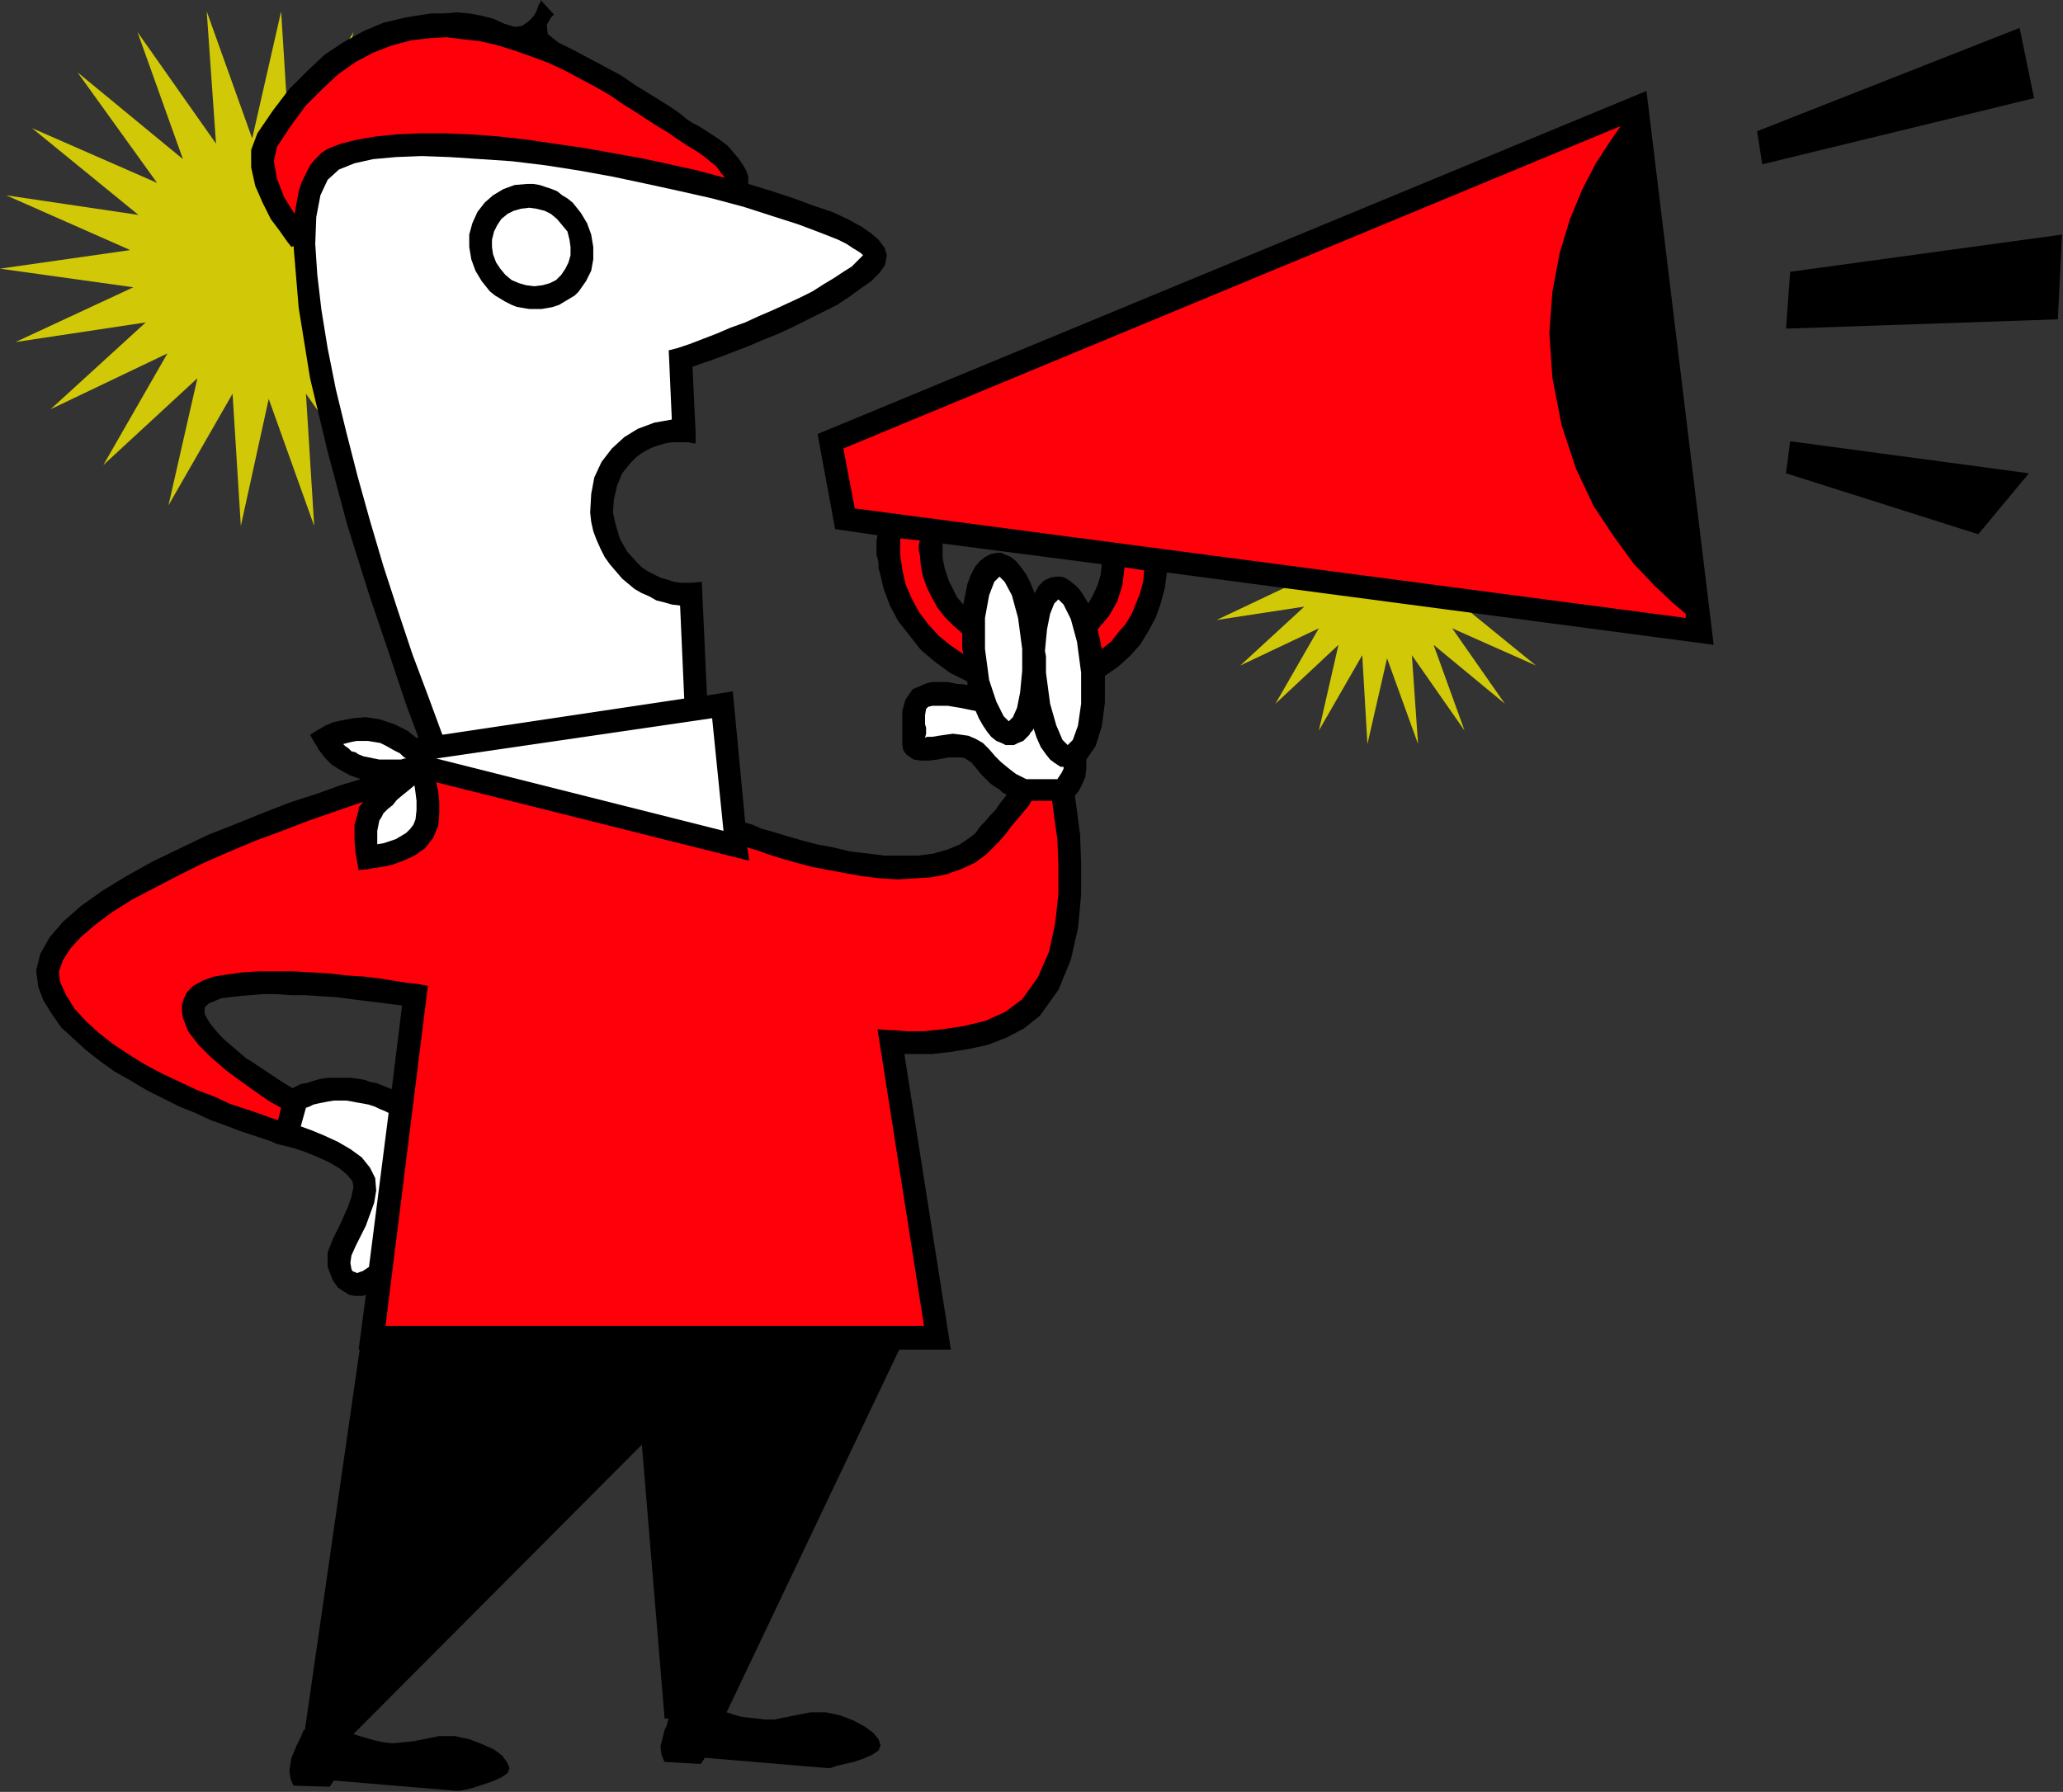 <?xml version="1.0" encoding="UTF-8" standalone="no"?>
<svg
   xmlns:dc="http://purl.org/dc/elements/1.1/"
   xmlns:cc="http://creativecommons.org/ns#"
   xmlns:rdf="http://www.w3.org/1999/02/22-rdf-syntax-ns#"
   xmlns:svg="http://www.w3.org/2000/svg"
   xmlns="http://www.w3.org/2000/svg"
   id="svg51"
   height="44.044mm"
   width="50.698mm"
   version="1.0">
  <rect width="100%" height="100%" fill="#333333" stroke="none"/>
  <defs
     id="defs3">
    <pattern
       y="0"
       x="0"
       height="6"
       width="6"
       patternUnits="userSpaceOnUse"
       id="WMFhbasepattern" />
  </defs>
  <path
     id="path5"
     d="  M 23.424,12.864   L 26.112,1.056   L 26.88,13.344   L 32.832,2.976   L 30.048,14.784   L 38.88,6.624   L 32.832,16.992   L 43.68,11.904   L 34.848,19.968   L 46.944,18.144   L 36.096,23.232   L 48.384,24.96   L 36.288,26.688   L 47.808,31.776   L 35.52,29.952   L 45.408,38.016   L 33.888,32.832   L 41.28,43.2   L 31.392,35.136   L 35.712,46.944   L 28.416,36.576   L 29.184,48.864   L 24.96,37.056   L 22.368,48.864   L 21.6,36.576   L 15.648,46.944   L 18.336,35.136   L 9.6,43.2   L 15.552,32.832   L 4.704,38.016   L 13.536,29.952   L 1.44,31.776   L 12.384,26.688   L 0,24.96   L 12.096,23.232   L 0.576,18.144   L 12.864,19.968   L 2.976,11.904   L 14.592,16.992   L 7.2,6.72   L 16.992,14.784   L 12.768,2.976   L 20.064,13.344   L 19.2,1.056   L 23.424,12.864  z "
     style="fill:#d1c907;fill-rule:evenodd;fill-opacity:1;stroke:none;" />
  <path
     id="path7"
     d="  M 127.776,44.832   L 129.6,36.864   L 130.08,45.12   L 134.112,38.112   L 132.288,46.176   L 138.24,40.704   L 134.112,47.616   L 141.504,44.16   L 135.552,49.632   L 143.712,48.384   L 136.32,51.84   L 144.672,52.992   L 136.512,54.144   L 144.288,57.6   L 135.936,56.352   L 142.656,61.824   L 134.88,58.368   L 139.776,65.376   L 133.152,59.904   L 136.032,67.872   L 131.136,60.864   L 131.712,69.12   L 128.832,61.152   L 127.008,69.12   L 126.528,60.864   L 122.496,67.872   L 124.32,59.904   L 118.464,65.376   L 122.496,58.368   L 115.2,61.824   L 121.152,56.352   L 112.992,57.6   L 120.288,54.144   L 112.032,52.992   L 120.192,51.84   L 112.32,48.384   L 120.672,49.632   L 114.048,44.16   L 121.824,47.616   L 116.832,40.704   L 123.456,46.176   L 120.576,38.112   L 125.472,45.216   L 124.896,36.864   L 127.776,44.832  z "
     style="fill:#d1c907;fill-rule:evenodd;fill-opacity:1;stroke:none;" />
  <path
     id="path9"
     d="  M 152.928,8.448   L 75.936,40.32   L 77.568,49.152   L 81.504,49.728   L 81.408,50.208   L 81.408,50.592   L 81.408,51.072   L 81.408,51.552   L 81.504,51.84   L 81.6,52.32   L 81.6,52.8   L 81.696,53.088   L 87.84,53.088   L 87.744,52.8   L 87.648,52.32   L 87.552,51.84   L 87.552,51.552   L 87.552,51.264   L 87.552,50.976   L 87.552,50.688   L 87.552,50.496   L 102.336,52.416   L 102.24,53.376   L 101.952,54.336   L 101.568,55.2   L 101.088,56.064   L 100.8,55.584   L 100.512,55.104   L 100.224,54.72   L 99.84,54.336   L 99.36,53.952   L 98.88,53.664   L 98.496,53.568   L 98.112,53.568   L 97.536,53.664   L 96.96,53.952   L 96.48,54.432   L 96.096,55.104   L 95.712,54.144   L 95.328,53.376   L 94.848,52.704   L 94.368,52.128   L 93.888,51.744   L 93.408,51.552   L 93.024,51.36   L 92.64,51.36   L 92.064,51.456   L 91.488,51.744   L 91.008,52.128   L 90.528,52.704   L 90.144,53.472   L 89.856,54.24   L 89.664,55.2   L 89.472,56.16   L 88.896,55.488   L 88.512,54.72   L 88.128,53.952   L 87.84,53.088   L 81.696,53.088   L 82.08,54.72   L 82.656,56.256   L 83.424,57.696   L 84.48,59.04   L 85.536,60.384   L 86.784,61.44   L 88.224,62.496   L 89.76,63.264   L 89.856,63.36   L 89.856,63.456   L 89.856,63.552   L 89.856,63.648   L 89.376,63.552   L 88.992,63.552   L 88.512,63.456   L 88.032,63.36   L 87.456,63.36   L 86.976,63.36   L 86.592,63.36   L 86.112,63.456   L 84.768,64.032   L 84.096,64.992   L 83.808,66.048   L 83.808,67.2   L 83.808,67.584   L 83.808,67.872   L 83.808,68.256   L 83.808,68.64   L 83.808,69.216   L 83.904,69.696   L 84.096,69.984   L 84.288,70.176   L 84.864,70.56   L 85.536,70.656   L 86.304,70.656   L 87.072,70.56   L 87.552,70.464   L 88.128,70.368   L 88.512,70.368   L 88.992,70.368   L 89.376,70.368   L 89.664,70.464   L 89.952,70.656   L 90.24,70.848   L 90.72,71.424   L 91.104,71.904   L 91.584,72.384   L 91.968,72.768   L 92.352,73.056   L 92.832,73.344   L 93.12,73.632   L 93.504,73.824   L 93.216,74.208   L 92.832,74.688   L 92.448,75.264   L 91.968,75.744   L 91.488,76.32   L 91.008,76.8   L 90.624,77.376   L 90.144,77.76   L 89.184,78.432   L 88.032,78.912   L 86.688,79.296   L 85.248,79.488   L 83.808,79.488   L 82.176,79.488   L 80.64,79.296   L 79.008,79.104   L 77.376,78.72   L 75.84,78.432   L 74.4,78.048   L 73.056,77.664   L 71.808,77.28   L 70.752,76.992   L 69.888,76.608   L 69.216,76.416   L 68.064,64.224   L 65.664,64.608   L 65.184,54.048   L 64.128,54.144   L 64.032,54.144   L 63.936,54.144   L 63.936,54.144   L 63.936,54.144   L 63.936,54.144   L 63.936,54.144   L 63.936,54.144   L 63.936,54.144   L 63.936,54.144   L 63.264,54.144   L 62.592,54.048   L 62.016,53.856   L 61.344,53.664   L 60.768,53.376   L 60.192,53.088   L 59.616,52.704   L 59.136,52.224   L 58.272,51.264   L 57.6,50.112   L 57.216,48.864   L 56.928,47.616   L 57.024,46.368   L 57.312,45.12   L 57.792,43.968   L 58.56,43.008   L 59.04,42.528   L 59.52,42.144   L 60,41.856   L 60.576,41.568   L 61.152,41.376   L 61.824,41.184   L 62.4,41.088   L 63.072,41.088   L 63.456,41.088   L 63.936,41.088   L 64.416,41.184   L 64.608,41.184   L 64.608,40.992   L 64.608,40.608   L 64.608,40.32   L 64.608,40.128   L 64.32,34.08   L 65.088,33.792   L 65.952,33.504   L 67.008,33.12   L 68.256,32.64   L 69.504,32.16   L 70.848,31.584   L 72.288,31.008   L 73.728,30.336   L 75.072,29.664   L 76.416,28.992   L 77.76,28.32   L 78.912,27.552   L 79.968,26.784   L 80.928,26.112   L 81.696,25.344   L 82.176,24.672   L 82.272,24.288   L 82.368,23.712   L 82.176,23.04   L 81.6,22.272   L 80.928,21.696   L 79.968,21.024   L 78.72,20.352   L 77.28,19.68   L 75.552,19.104   L 73.728,18.432   L 71.712,17.76   L 69.504,17.088   L 69.504,16.896   L 69.504,16.8   L 69.504,16.608   L 69.504,16.416   L 69.312,15.84   L 69.024,15.36   L 68.64,14.784   L 68.16,14.208   L 67.584,13.536   L 66.816,12.96   L 65.952,12.384   L 64.896,11.712   L 64.32,11.424   L 63.744,11.04   L 63.168,10.56   L 62.496,10.08   L 61.44,9.408   L 60.192,8.64   L 58.944,7.872   L 57.696,7.008   L 56.256,6.24   L 54.816,5.472   L 53.376,4.704   L 51.84,3.936   L 50.88,3.168   L 50.784,2.304   L 51.168,1.632   L 51.456,1.344   L 50.208,0   L 50.208,0.192   L 50.016,0.48   L 49.824,1.056   L 49.536,1.536   L 49.056,2.016   L 48.48,2.4   L 47.808,2.496   L 46.848,2.208   L 45.792,1.728   L 44.64,1.44   L 43.584,1.248   L 42.432,1.152   L 41.184,1.248   L 40.032,1.248   L 38.784,1.44   L 37.632,1.632   L 35.616,2.112   L 33.792,2.88   L 31.872,3.936   L 30.144,5.088   L 28.512,6.624   L 26.88,8.256   L 25.344,10.272   L 23.904,12.384   L 23.328,13.92   L 23.328,15.552   L 23.712,17.28   L 24.384,18.816   L 25.152,20.352   L 26.016,21.504   L 26.688,22.464   L 27.072,22.944   L 27.264,22.848   L 27.744,28.608   L 28.8,35.136   L 30.432,41.952   L 32.256,48.768   L 34.272,55.2   L 36.192,60.864   L 37.728,65.472   L 38.88,68.544   L 38.688,68.544   L 38.304,68.256   L 37.824,67.872   L 37.248,67.584   L 36.672,67.296   L 35.232,66.816   L 33.984,66.624   L 32.832,66.72   L 31.776,66.912   L 30.912,67.104   L 30.24,67.392   L 29.76,67.68   L 29.568,67.776   L 28.8,68.256   L 29.28,69.12   L 29.376,69.216   L 29.568,69.6   L 29.856,69.984   L 30.24,70.464   L 30.816,71.04   L 31.584,71.52   L 32.448,72   L 33.504,72.384   L 31.584,72.96   L 29.472,73.728   L 27.072,74.496   L 24.576,75.456   L 21.984,76.512   L 19.296,77.568   L 16.704,78.816   L 14.112,80.064   L 11.712,81.408   L 9.504,82.752   L 7.488,84.192   L 5.856,85.632   L 4.608,87.072   L 3.744,88.608   L 3.36,90.144   L 3.552,91.68   L 4.032,92.928   L 4.8,94.176   L 5.664,95.424   L 6.816,96.48   L 7.968,97.536   L 9.312,98.592   L 10.656,99.552   L 12.192,100.416   L 13.632,101.28   L 15.168,102.048   L 16.704,102.816   L 18.144,103.392   L 19.584,104.064   L 20.928,104.544   L 22.176,105.024   L 23.328,105.408   L 22.848,98.304   L 22.176,97.728   L 21.504,97.152   L 20.832,96.576   L 20.352,96.096   L 19.872,95.52   L 19.488,95.04   L 19.2,94.56   L 19.008,94.176   L 19.008,93.888   L 19.008,93.696   L 19.008,93.6   L 19.104,93.504   L 19.392,93.216   L 19.872,93.024   L 20.544,92.736   L 21.312,92.64   L 22.176,92.544   L 23.232,92.448   L 24.384,92.352   L 25.632,92.352   L 26.976,92.448   L 28.32,92.448   L 29.76,92.544   L 31.296,92.64   L 32.736,92.832   L 34.272,93.024   L 35.808,93.216   L 37.344,93.408   L 36.384,101.184   L 35.904,100.992   L 35.424,100.8   L 34.944,100.608   L 34.368,100.512   L 33.888,100.32   L 33.312,100.224   L 32.64,100.128   L 32.064,100.128   L 31.296,100.128   L 30.432,100.128   L 29.76,100.224   L 29.088,100.416   L 28.512,100.608   L 27.936,100.704   L 27.552,100.896   L 27.168,101.088   L 26.688,100.8   L 26.208,100.512   L 25.632,100.128   L 25.056,99.744   L 24.48,99.36   L 23.904,98.976   L 23.328,98.592   L 22.848,98.304   L 23.328,105.408   L 24.192,105.696   L 25.056,105.984   L 25.728,106.272   L 26.112,106.368   L 26.112,106.368   L 27.264,106.656   L 28.416,107.04   L 29.568,107.52   L 30.624,108   L 31.584,108.576   L 32.256,109.152   L 32.736,109.728   L 32.832,110.304   L 32.64,111.168   L 32.352,112.032   L 31.968,112.896   L 31.584,113.76   L 30.912,115.104   L 30.432,116.352   L 30.432,117.696   L 30.912,118.944   L 31.392,119.616   L 31.968,120   L 32.448,120.288   L 32.928,120.384   L 33.216,120.384   L 33.504,120.384   L 33.696,120.384   L 33.984,120.288   L 33.312,125.376   L 33.408,125.376   L 28.32,160.704   L 28.224,160.704   L 28.128,160.896   L 27.936,161.376   L 27.552,162.144   L 27.072,163.296   L 26.88,164.448   L 26.976,165.216   L 27.168,165.696   L 27.264,165.888   L 30.624,165.984   L 31.008,165.408   L 42.432,166.368   L 42.624,166.368   L 43.2,166.272   L 43.968,166.08   L 44.832,165.792   L 45.696,165.504   L 46.56,165.12   L 47.136,164.736   L 47.328,164.256   L 47.136,163.776   L 46.656,163.104   L 45.888,162.528   L 44.832,162.048   L 43.584,161.568   L 42.24,161.28   L 40.8,161.28   L 39.36,161.568   L 38.4,161.76   L 37.44,161.856   L 36.48,161.952   L 35.616,161.856   L 34.752,161.664   L 34.08,161.472   L 33.408,161.28   L 32.832,161.088   L 59.616,134.208   L 61.728,159.648   L 62.112,159.648   L 62.016,159.936   L 61.92,160.32   L 61.728,160.704   L 61.632,161.088   L 61.344,162.24   L 61.44,163.008   L 61.632,163.488   L 61.728,163.68   L 65.088,163.872   L 65.472,163.296   L 76.896,164.256   L 77.088,164.256   L 77.664,164.064   L 78.432,163.872   L 79.296,163.68   L 80.16,163.392   L 81.024,163.008   L 81.6,162.624   L 81.792,162.144   L 81.6,161.568   L 81.12,160.992   L 80.352,160.416   L 79.296,159.84   L 78.048,159.36   L 76.704,159.072   L 75.264,159.072   L 73.824,159.36   L 72.864,159.552   L 71.904,159.744   L 71.04,159.744   L 70.272,159.648   L 69.408,159.552   L 68.736,159.456   L 68.064,159.264   L 67.488,159.072   L 83.52,125.376   L 88.32,125.376   L 84,97.92   L 85.152,97.92   L 86.592,97.92   L 88.224,97.728   L 90.048,97.44   L 91.776,97.056   L 93.504,96.384   L 95.136,95.52   L 96.576,94.368   L 98.304,91.968   L 99.456,89.184   L 100.128,86.208   L 100.416,83.136   L 100.416,80.16   L 100.32,77.568   L 100.032,75.36   L 99.84,73.92   L 100.224,73.44   L 100.512,72.864   L 100.8,72.192   L 100.896,71.424   L 100.896,70.656   L 100.896,70.656   L 100.896,70.656   L 100.896,70.656   L 100.896,70.56   L 101.76,69.312   L 102.336,67.488   L 102.624,65.28   L 102.624,62.784   L 103.872,61.92   L 104.928,60.96   L 105.888,59.904   L 106.656,58.656   L 107.328,57.408   L 107.808,56.064   L 108.192,54.624   L 108.384,53.184   L 159.168,59.904   L 152.928,8.448  z "
     style="fill:#000000;fill-rule:evenodd;fill-opacity:1;stroke:none;" />
  <path
     id="path11"
     d="  M 94.944,62.304   L 94.752,64.32   L 94.464,65.76   L 94.08,66.624   L 93.696,67.008   L 93.216,66.528   L 92.544,65.184   L 91.872,63.168   L 91.488,60.288   L 91.488,57.408   L 91.872,55.296   L 92.352,54.048   L 92.832,53.568   L 93.312,54.048   L 93.984,55.296   L 94.56,57.408   L 94.944,60.288   L 94.944,60.768   L 94.944,61.248   L 94.944,61.824   L 94.944,62.304  z "
     style="fill:#ffffff;fill-rule:evenodd;fill-opacity:1;stroke:none;" />
  <path
     id="path13"
     d="  M 83.616,51.552   L 83.616,51.168   L 83.616,50.784   L 83.616,50.4   L 83.616,50.016   L 85.44,50.208   L 85.344,50.592   L 85.344,50.88   L 85.344,51.168   L 85.44,51.552   L 85.536,52.608   L 85.728,53.568   L 86.112,54.624   L 86.592,55.584   L 87.072,56.448   L 87.744,57.312   L 88.512,58.08   L 89.376,58.848   L 89.376,59.328   L 89.376,59.808   L 89.376,60.288   L 89.472,60.768   L 88.224,59.904   L 87.168,59.04   L 86.208,57.984   L 85.344,56.832   L 84.672,55.584   L 84.096,54.24   L 83.808,52.896   L 83.616,51.552  z "
     style="fill:#ff000a;fill-rule:evenodd;fill-opacity:1;stroke:none;" />
  <path
     id="path15"
     d="  M 91.872,69.6   L 91.296,69.024   L 90.624,68.64   L 89.952,68.352   L 89.28,68.256   L 88.512,68.16   L 87.84,68.256   L 87.168,68.352   L 86.592,68.448   L 86.4,68.448   L 86.304,68.448   L 86.112,68.448   L 85.92,68.544   L 86.016,68.16   L 86.016,67.872   L 86.016,67.584   L 85.92,67.296   L 85.92,66.432   L 86.016,65.856   L 86.208,65.664   L 86.592,65.568   L 87.072,65.568   L 87.552,65.568   L 88.032,65.568   L 88.608,65.664   L 89.184,65.76   L 89.664,65.856   L 90.144,65.952   L 90.624,66.048   L 90.912,66.72   L 91.296,67.392   L 91.68,67.968   L 92.064,68.448   L 92.544,68.832   L 93.024,69.024   L 93.408,69.216   L 93.792,69.216   L 94.176,69.216   L 94.56,69.024   L 95.04,68.832   L 95.424,68.448   L 95.616,68.256   L 95.712,68.064   L 95.904,67.872   L 96,67.68   L 96.288,68.544   L 96.672,69.408   L 97.152,70.08   L 97.536,70.56   L 97.92,70.848   L 98.208,71.04   L 98.496,71.232   L 98.784,71.232   L 98.784,71.424   L 98.688,71.616   L 98.592,71.808   L 98.4,72.096   L 98.208,72.384   L 95.328,72.384   L 95.136,72.288   L 94.752,72.096   L 94.368,71.904   L 93.984,71.616   L 93.504,71.232   L 92.928,70.752   L 92.448,70.272   L 91.872,69.6  z "
     style="fill:#ffffff;fill-rule:evenodd;fill-opacity:1;stroke:none;" />
  <path
     id="path17"
     d="  M 38.592,76.128   L 38.4,76.608   L 38.112,76.992   L 37.728,77.376   L 37.248,77.664   L 36.768,77.952   L 36.192,78.144   L 35.616,78.336   L 35.04,78.432   L 35.04,77.856   L 35.04,77.184   L 35.136,76.704   L 35.232,76.224   L 35.424,75.936   L 35.616,75.552   L 36,75.168   L 36.48,74.784   L 36.864,74.304   L 37.44,73.824   L 37.92,73.44   L 38.496,72.96   L 38.592,73.632   L 38.688,74.4   L 38.688,75.264   L 38.592,76.128  z "
     style="fill:#ffffff;fill-rule:evenodd;fill-opacity:1;stroke:none;" />
  <path
     id="path19"
     d="  M 66.144,66.72   L 67.2,77.184   L 40.512,70.464   L 66.144,66.72  z "
     style="fill:#ffffff;fill-rule:evenodd;fill-opacity:1;stroke:none;" />
  <path
     id="path21"
     d="  M 67.488,16.608   L 67.488,16.608   L 67.488,16.512   L 67.488,16.512   L 67.488,16.512   L 67.488,16.512   L 67.488,16.512   L 67.488,16.512   L 67.488,16.512   L 67.488,16.608  z "
     style="fill:#ff000a;fill-rule:evenodd;fill-opacity:1;stroke:none;" />
  <path
     id="path23"
     d="  M 25.728,13.632   L 27.072,11.616   L 28.416,9.792   L 29.952,8.256   L 31.392,6.912   L 33.024,5.76   L 34.656,4.896   L 36.384,4.224   L 38.208,3.744   L 39.84,3.552   L 41.472,3.456   L 43.008,3.648   L 44.64,3.84   L 46.272,4.224   L 47.808,4.704   L 49.44,5.28   L 50.976,5.856   L 52.416,6.528   L 53.856,7.296   L 55.296,8.064   L 56.64,8.832   L 57.888,9.696   L 59.136,10.464   L 60.288,11.232   L 61.344,11.904   L 62.016,12.288   L 62.688,12.768   L 63.264,13.152   L 63.84,13.536   L 64.8,14.112   L 65.472,14.592   L 66.048,15.072   L 66.528,15.456   L 66.816,15.84   L 67.008,16.128   L 67.2,16.32   L 67.296,16.512   L 64.8,15.84   L 62.208,15.264   L 59.52,14.688   L 56.832,14.208   L 54.144,13.728   L 51.456,13.344   L 48.864,12.96   L 46.272,12.672   L 43.68,12.48   L 41.28,12.384   L 39.072,12.384   L 36.864,12.48   L 34.944,12.672   L 33.216,12.96   L 31.68,13.344   L 30.432,13.824   L 29.856,14.208   L 29.28,14.784   L 28.8,15.36   L 28.416,16.128   L 28.032,16.896   L 27.744,17.76   L 27.552,18.816   L 27.36,19.872   L 26.4,18.336   L 25.728,16.608   L 25.44,14.976   L 25.728,13.632  z "
     style="fill:#ff000a;fill-rule:evenodd;fill-opacity:1;stroke:none;" />
  <path
     id="path25"
     d="  M 31.488,15.744   L 32.928,15.168   L 34.656,14.784   L 36.768,14.592   L 39.168,14.496   L 41.76,14.592   L 44.64,14.784   L 47.52,14.976   L 50.688,15.36   L 53.76,15.84   L 56.928,16.416   L 60.096,17.088   L 63.168,17.76   L 66.144,18.432   L 69.024,19.2   L 71.712,20.064   L 74.112,20.832   L 75.648,21.408   L 76.896,21.888   L 77.856,22.272   L 78.624,22.656   L 79.2,23.04   L 79.68,23.328   L 79.968,23.52   L 80.16,23.712   L 79.68,24.192   L 79.104,24.768   L 78.336,25.248   L 77.472,25.824   L 76.512,26.4   L 75.456,27.072   L 74.304,27.648   L 73.056,28.224   L 71.808,28.8   L 70.464,29.376   L 69.216,29.952   L 67.872,30.432   L 66.528,31.008   L 65.28,31.488   L 64.032,31.968   L 62.88,32.352   L 62.112,32.544   L 62.4,38.976   L 60.768,39.264   L 59.232,39.84   L 57.984,40.608   L 56.832,41.664   L 55.872,42.912   L 55.2,44.352   L 54.912,45.888   L 54.816,47.616   L 54.912,48.48   L 55.104,49.344   L 55.392,50.112   L 55.776,50.976   L 56.16,51.744   L 56.64,52.416   L 57.216,53.088   L 57.792,53.76   L 58.368,54.24   L 58.944,54.72   L 59.616,55.104   L 60.288,55.392   L 60.96,55.776   L 61.728,55.968   L 62.4,56.16   L 63.168,56.256   L 63.552,64.896   L 41.088,68.256   L 39.744,64.608   L 38.304,60.768   L 36.96,56.736   L 35.616,52.608   L 34.368,48.384   L 33.216,44.256   L 32.16,40.128   L 31.2,36.192   L 30.432,32.352   L 29.856,28.8   L 29.472,25.536   L 29.28,22.656   L 29.376,20.16   L 29.76,18.144   L 30.432,16.704   L 31.488,15.744  z "
     style="fill:#ffffff;fill-rule:evenodd;fill-opacity:1;stroke:none;" />
  <path
     id="path27"
     d="  M 31.872,69.12   L 32.256,69.024   L 32.64,68.928   L 33.12,68.832   L 33.6,68.832   L 34.176,68.832   L 34.752,68.928   L 35.328,69.024   L 35.904,69.312   L 36.576,69.696   L 37.152,69.984   L 37.44,70.272   L 37.728,70.464   L 37.536,70.464   L 37.248,70.56   L 36.96,70.56   L 36.576,70.56   L 36.192,70.56   L 35.712,70.56   L 35.232,70.56   L 34.752,70.464   L 34.272,70.368   L 33.792,70.272   L 33.312,70.08   L 33.024,69.888   L 32.64,69.792   L 32.352,69.504   L 32.064,69.312   L 31.872,69.12  z "
     style="fill:#ffffff;fill-rule:evenodd;fill-opacity:1;stroke:none;" />
  <path
     id="path29"
     d="  M 33.12,118.272   L 33.024,118.176   L 32.928,118.176   L 32.736,118.08   L 32.64,117.888   L 32.544,117.312   L 32.64,116.64   L 33.024,115.776   L 33.504,114.816   L 33.984,113.856   L 34.368,112.8   L 34.752,111.744   L 34.944,110.592   L 34.848,109.44   L 34.368,108.48   L 33.6,107.52   L 32.544,106.752   L 31.392,106.08   L 30.144,105.504   L 28.992,105.024   L 27.936,104.64   L 28.416,102.912   L 28.704,102.816   L 29.088,102.624   L 29.472,102.528   L 29.952,102.432   L 30.432,102.336   L 31.008,102.24   L 31.584,102.24   L 32.16,102.24   L 32.736,102.336   L 33.216,102.432   L 33.792,102.528   L 34.272,102.624   L 34.848,102.816   L 35.232,103.008   L 35.712,103.2   L 36.096,103.392   L 34.272,117.696   L 33.984,117.888   L 33.696,118.08   L 33.408,118.176   L 33.12,118.272  z "
     style="fill:#ffffff;fill-rule:evenodd;fill-opacity:1;stroke:none;" />
  <path
     id="path31"
     d="  M 94.944,92.832   L 93.408,93.984   L 91.488,94.848   L 89.472,95.328   L 87.552,95.616   L 85.728,95.808   L 84.192,95.808   L 83.136,95.712   L 82.752,95.712   L 81.504,95.616   L 85.824,123.168   L 35.808,123.168   L 39.744,91.584   L 38.688,91.392   L 37.728,91.296   L 36.576,91.104   L 35.328,90.912   L 33.792,90.72   L 32.256,90.624   L 30.624,90.432   L 28.992,90.336   L 27.264,90.24   L 25.632,90.24   L 24,90.24   L 22.464,90.336   L 21.12,90.528   L 19.872,90.72   L 18.816,91.104   L 17.952,91.584   L 17.376,92.16   L 17.088,92.736   L 16.896,93.312   L 16.896,93.888   L 16.992,94.56   L 17.472,95.808   L 18.432,97.056   L 19.584,98.208   L 21.024,99.456   L 22.464,100.512   L 23.808,101.472   L 25.056,102.336   L 26.112,102.912   L 25.824,104.064   L 24.96,103.776   L 23.904,103.392   L 22.752,103.008   L 21.312,102.528   L 19.872,101.856   L 18.336,101.28   L 16.704,100.512   L 15.072,99.744   L 13.44,98.88   L 11.904,97.92   L 10.464,96.96   L 9.12,95.904   L 7.968,94.848   L 6.912,93.696   L 6.144,92.448   L 5.568,91.2   L 5.472,90.24   L 5.856,89.184   L 6.528,88.128   L 7.488,87.072   L 8.832,85.92   L 10.368,84.768   L 12.192,83.616   L 14.208,82.56   L 16.416,81.408   L 18.72,80.256   L 21.12,79.2   L 23.616,78.144   L 26.208,77.184   L 28.704,76.224   L 31.2,75.36   L 33.696,74.496   L 33.6,74.688   L 33.408,74.88   L 33.312,75.072   L 33.312,75.264   L 32.928,76.608   L 32.928,78.048   L 33.024,79.2   L 33.12,79.776   L 33.312,80.832   L 34.272,80.736   L 34.656,80.64   L 35.424,80.544   L 36.384,80.352   L 37.44,79.968   L 38.496,79.488   L 39.456,78.816   L 40.224,77.856   L 40.704,76.704   L 40.8,75.552   L 40.8,74.496   L 40.704,73.536   L 40.512,72.672   L 69.6,79.968   L 69.408,78.72   L 70.368,79.008   L 71.424,79.392   L 72.672,79.776   L 74.016,80.16   L 75.456,80.544   L 76.992,80.832   L 78.528,81.12   L 80.16,81.408   L 81.792,81.6   L 83.424,81.696   L 84.96,81.6   L 86.496,81.504   L 87.936,81.216   L 89.28,80.736   L 90.528,80.16   L 91.584,79.392   L 92.16,78.816   L 92.832,78.144   L 93.408,77.472   L 93.984,76.704   L 94.56,76.032   L 95.04,75.456   L 95.52,74.88   L 95.808,74.4   L 97.728,74.4   L 97.92,75.936   L 98.208,77.952   L 98.304,80.352   L 98.304,83.04   L 98.016,85.728   L 97.44,88.416   L 96.384,90.816   L 94.944,92.832  z "
     style="fill:#ff000a;fill-rule:evenodd;fill-opacity:1;stroke:none;" />
  <path
     id="path33"
     d="  M 99.168,69.216   L 98.688,68.736   L 98.112,67.392   L 97.536,65.376   L 97.152,62.496   L 97.152,62.016   L 97.152,61.44   L 97.152,60.96   L 97.056,60.48   L 97.248,58.464   L 97.536,57.024   L 97.92,56.064   L 98.304,55.68   L 98.784,56.16   L 99.456,57.504   L 100.032,59.616   L 100.416,62.496   L 100.416,65.376   L 100.128,67.392   L 99.648,68.736   L 99.168,69.216  z "
     style="fill:#ffffff;fill-rule:evenodd;fill-opacity:1;stroke:none;" />
  <path
     id="path35"
     d="  M 102.336,60.288   L 102.24,59.808   L 102.144,59.328   L 102.048,58.944   L 101.952,58.464   L 103.008,57.216   L 103.776,55.872   L 104.256,54.336   L 104.448,52.704   L 106.272,52.992   L 106.176,54.048   L 105.888,55.104   L 105.504,56.064   L 105.12,57.024   L 104.544,57.984   L 103.872,58.752   L 103.2,59.616   L 102.336,60.288  z "
     style="fill:#ff000a;fill-rule:evenodd;fill-opacity:1;stroke:none;" />
  <path
     id="path37"
     d="  M 26.112,106.368   L 26.112,106.368   L 26.112,106.368   L 26.112,106.368   L 26.112,106.368   L 26.112,106.368   L 26.112,106.368  z "
     style="fill:#ff000a;fill-rule:evenodd;fill-opacity:1;stroke:none;" />
  <path
     id="path39"
     d="  M 55.104,22.944   L 54.912,21.792   L 54.528,20.736   L 53.952,19.776   L 53.184,18.816   L 52.704,18.432   L 52.224,18.144   L 51.744,17.76   L 51.264,17.568   L 50.688,17.376   L 50.112,17.184   L 49.536,17.088   L 48.96,17.088   L 47.808,17.184   L 46.752,17.568   L 45.792,18.144   L 45.024,18.816   L 44.352,19.68   L 43.872,20.736   L 43.584,21.792   L 43.584,22.944   L 43.776,24.096   L 44.16,25.152   L 44.736,26.112   L 45.504,27.072   L 45.984,27.456   L 46.464,27.744   L 46.944,28.032   L 47.52,28.32   L 48,28.512   L 48.576,28.608   L 49.152,28.704   L 49.728,28.704   L 50.304,28.704   L 50.88,28.608   L 51.36,28.512   L 51.936,28.32   L 52.416,28.032   L 52.896,27.744   L 53.376,27.456   L 53.76,27.072   L 54.432,26.112   L 54.912,25.152   L 55.104,24.096   L 55.104,22.944  z "
     style="fill:#000000;fill-rule:evenodd;fill-opacity:1;stroke:none;" />
  <path
     id="path41"
     d="  M 49.632,26.592   L 48.864,26.496   L 48.192,26.304   L 47.52,26.016   L 46.944,25.536   L 46.464,24.96   L 46.08,24.384   L 45.792,23.616   L 45.696,22.944   L 45.696,22.272   L 45.888,21.504   L 46.176,20.928   L 46.56,20.352   L 47.136,19.872   L 47.712,19.584   L 48.384,19.392   L 49.152,19.296   L 49.824,19.392   L 50.592,19.584   L 51.168,19.872   L 51.744,20.352   L 52.224,20.928   L 52.704,21.504   L 52.896,22.272   L 52.992,22.944   L 52.992,23.712   L 52.8,24.384   L 52.512,24.96   L 52.128,25.536   L 51.648,26.016   L 51.072,26.304   L 50.4,26.496   L 49.632,26.592  z "
     style="fill:#ffffff;fill-rule:evenodd;fill-opacity:1;stroke:none;" />
  <path
     id="path43"
     d="  M 144.192,35.136   L 143.904,30.912   L 144.192,27.072   L 144.864,23.52   L 145.824,20.352   L 146.976,17.568   L 148.224,15.168   L 149.472,13.248   L 150.528,11.712   L 78.336,41.664   L 79.392,47.232   L 156.576,57.408   L 156.576,57.024   L 155.328,55.968   L 153.696,54.432   L 151.776,52.416   L 149.952,49.92   L 148.032,47.04   L 146.4,43.584   L 145.056,39.552   L 144.192,35.136  z "
     style="fill:#ff000a;fill-rule:evenodd;fill-opacity:1;stroke:none;" />
  <path
     id="path45"
     d="  M 163.2,12.192   L 187.584,2.592   L 188.928,9.12   L 163.68,15.264   L 163.2,12.192  z "
     style="fill:#000000;fill-rule:evenodd;fill-opacity:1;stroke:none;" />
  <path
     id="path47"
     d="  M 166.272,25.248   L 191.52,21.792   L 191.136,29.664   L 165.888,30.528   L 166.272,25.248  z "
     style="fill:#000000;fill-rule:evenodd;fill-opacity:1;stroke:none;" />
  <path
     id="path49"
     d="  M 166.272,40.992   L 188.448,43.968   L 183.744,49.632   L 165.888,43.968   L 166.272,40.992  z "
     style="fill:#000000;fill-rule:evenodd;fill-opacity:1;stroke:none;" />
</svg>
